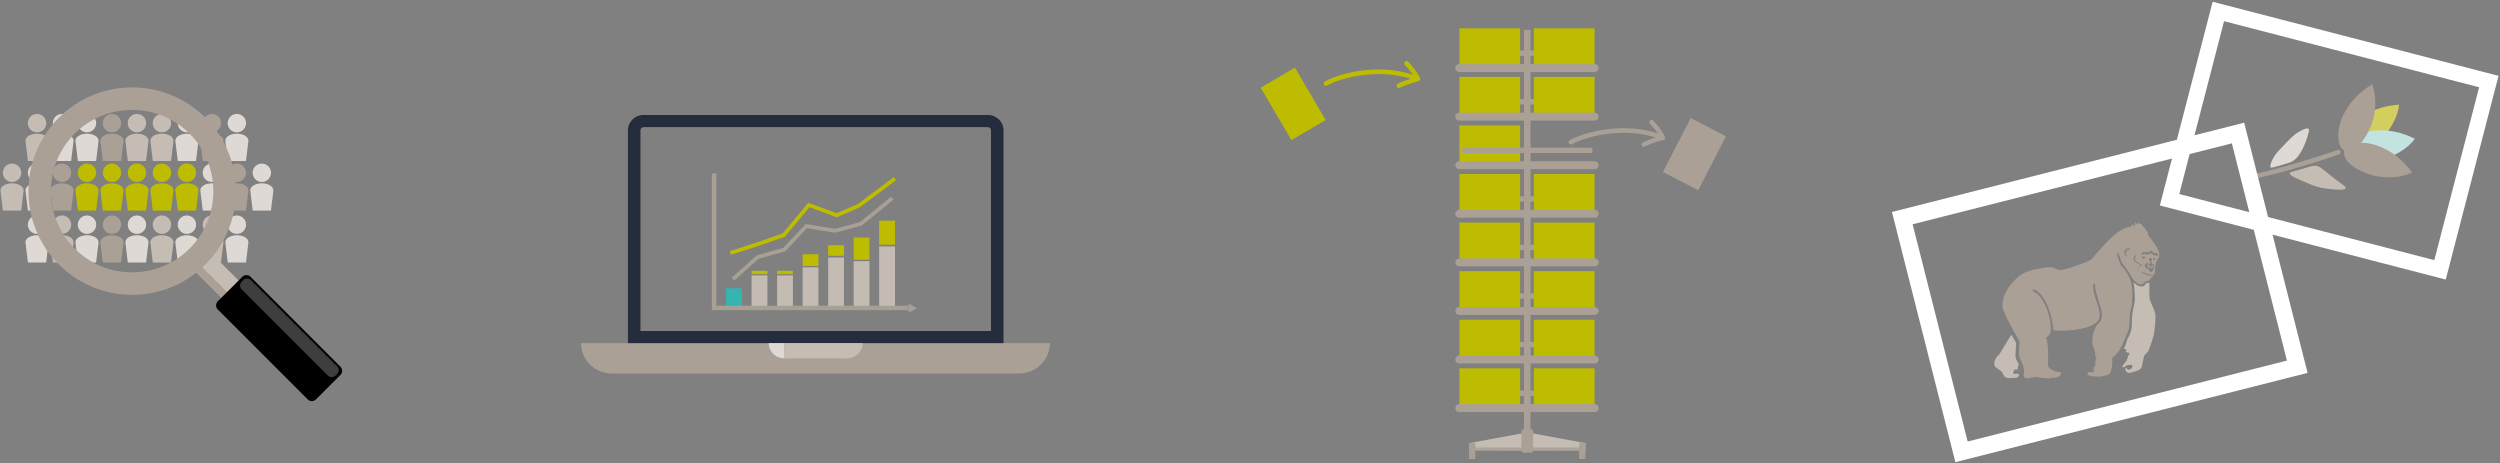 <?xml version="1.0" encoding="UTF-8"?>
<svg xmlns="http://www.w3.org/2000/svg" xmlns:xlink="http://www.w3.org/1999/xlink" width="1090px" height="202px" viewBox="0 0 1090 202" version="1.1">
  <rect x="0" y="0" width="1090" height="202" fill="#808080" stroke="none"/>
  <!-- Generator: Sketch 62 (91390) - https://sketch.com -->
  <title>Group 5</title>
  <desc>Created with Sketch.</desc>
  <defs>
    <polygon id="path-1" points="24.288 0.208 0.288 4.642 0.288 7.798 24.286 7.798"></polygon>
    <polygon id="path-3" points="0.365 0.208 24.365 4.642 24.365 7.798 0.367 7.798"></polygon>
    <polygon id="path-5" points="0.014 0.155 3.828 0.155 3.828 4.437 0.014 4.437"></polygon>
  </defs>
  <g id="Page-1" stroke="none" stroke-width="1" fill="none" fill-rule="evenodd">
    <g id="projekt-detail_goldbek-copy" transform="translate(-168, -3252)">
      <g id="Group-5" transform="translate(168, 3257)">
        <g id="Group-3" transform="translate(548.855, 7)">
          <g id="Vektor" transform="translate(0.598, 0)">
            <polygon id="Rectangle" fill="#AAA096" fill-rule="nonzero" transform="translate(189.329, 55.197) rotate(-152.723) translate(-189.329, -55.197) " points="180.676 41.962 197.982 41.962 197.982 68.431 180.676 68.431"></polygon>
            <polygon id="Rectangle" fill="#BEBC00" fill-rule="nonzero" transform="translate(14.375, 33.296) rotate(149.596) translate(-14.375, -33.296) " points="5.721 20.061 23.028 20.061 23.028 46.53 5.721 46.53"></polygon>
            <rect id="Rectangle" fill="#BEBC00" fill-rule="nonzero" x="86.856" y="42.7" width="26.468" height="17.306"></rect>
            <g id="Group" transform="translate(90.778, 174.893)">
              <g transform="translate(0, 1.666)">
                <g>
                  <g id="SVGID_1_-link" fill="#C5BDB4" fill-rule="nonzero">
                    <polygon id="SVGID_1_" points="24.288 0.208 0.288 4.642 0.288 7.798 24.286 7.798"></polygon>
                  </g>
                  <g id="Clipped">
                    <mask id="mask-2" fill="white">
                      <use xlink:href="#path-1"></use>
                    </mask>
                    <g id="SVGID_1_"></g>
                    <polygon id="Path" fill="#AAA096" fill-rule="nonzero" mask="url(#mask-2)" points="24.585 6.58 0.399 6.58 0.399 8.003 24.525 8.062"></polygon>
                  </g>
                </g>
                <polygon id="Path" fill="#AAA096" fill-rule="nonzero" points="3.007 11.538 0.28 11.538 0.28 4.602 3.007 4.366"></polygon>
              </g>
              <g transform="translate(26.65, 1.666)">
                <g>
                  <g id="SVGID_3_-link" fill="#C5BDB4" fill-rule="nonzero">
                    <polygon id="SVGID_3_" points="0.365 0.208 24.365 4.642 24.365 7.798 0.367 7.798"></polygon>
                  </g>
                  <g id="Clipped">
                    <mask id="mask-4" fill="white">
                      <use xlink:href="#path-3"></use>
                    </mask>
                    <g id="SVGID_3_"></g>
                    <polygon id="Path" fill="#AAA096" fill-rule="nonzero" mask="url(#mask-4)" points="0.069 6.58 24.254 6.58 24.254 8.003 0.128 8.062"></polygon>
                  </g>
                </g>
                <polygon id="Path" fill="#AAA096" fill-rule="nonzero" points="21.646 11.538 24.373 11.538 24.373 4.602 21.646 4.366"></polygon>
              </g>
              <path d="M28.201,9.499 C28.201,10.039 27.763,10.478 27.223,10.478 L24.08,10.478 C23.54,10.478 23.102,10.039 23.102,9.499 L23.102,1.207 C23.102,0.667 23.54,0.229 24.08,0.229 L27.223,0.229 C27.763,0.229 28.201,0.667 28.201,1.207 L28.201,9.499 Z" id="Path" fill="#AAA096" fill-rule="nonzero"></path>
            </g>
            <rect id="Rectangle" fill="#AAA096" fill-rule="nonzero" x="115.013" y="1.037" width="2.845" height="183.03"></rect>
            <g id="Group" transform="translate(86.614, 148.243)">
              <line x1="2.196" y1="11.191" x2="57.198" y2="11.191" id="Path" stroke="#AAA096" stroke-width="2.328" stroke-linecap="round" stroke-linejoin="round"></line>
              <rect id="Rectangle" fill="#BEBC00" fill-rule="nonzero" x="32.696" y="0.344" width="26.468" height="17.307"></rect>
              <rect id="Rectangle" fill="#BEBC00" fill-rule="nonzero" x="0.242" y="0.344" width="26.468" height="17.307"></rect>
              <line x1="0.188" y1="17.681" x2="59.205" y2="17.681" id="Path" stroke="#AAA096" stroke-width="3.454" stroke-linecap="round" stroke-linejoin="round"></line>
            </g>
            <g id="Group" transform="translate(86.614, 127.006)">
              <line x1="2.196" y1="11.251" x2="57.198" y2="11.251" id="Path" stroke="#AAA096" stroke-width="2.328" stroke-linecap="round" stroke-linejoin="round"></line>
              <rect id="Rectangle" fill="#BEBC00" fill-rule="nonzero" x="32.696" y="0.404" width="26.468" height="17.307"></rect>
              <rect id="Rectangle" fill="#BEBC00" fill-rule="nonzero" x="0.242" y="0.404" width="26.468" height="17.307"></rect>
              <line x1="0.188" y1="17.742" x2="59.205" y2="17.742" id="Path" stroke="#AAA096" stroke-width="3.454" stroke-linecap="round" stroke-linejoin="round"></line>
            </g>
            <g id="Group" transform="translate(86.614, 106.185)">
              <line x1="2.196" y1="10.894" x2="57.198" y2="10.894" id="Path" stroke="#AAA096" stroke-width="2.328" stroke-linecap="round" stroke-linejoin="round"></line>
              <rect id="Rectangle" fill="#BEBC00" fill-rule="nonzero" x="32.696" y="0.047" width="26.468" height="17.306"></rect>
              <rect id="Rectangle" fill="#BEBC00" fill-rule="nonzero" x="0.242" y="0.047" width="26.468" height="17.306"></rect>
              <line x1="0.188" y1="17.385" x2="59.205" y2="17.385" id="Path" stroke="#AAA096" stroke-width="3.454" stroke-linecap="round" stroke-linejoin="round"></line>
            </g>
            <g id="Group" transform="translate(86.614, 84.948)">
              <line x1="2.196" y1="10.954" x2="57.198" y2="10.954" id="Path" stroke="#AAA096" stroke-width="2.328" stroke-linecap="round" stroke-linejoin="round"></line>
              <rect id="Rectangle" fill="#BEBC00" fill-rule="nonzero" x="32.696" y="0.107" width="26.468" height="17.306"></rect>
              <rect id="Rectangle" fill="#BEBC00" fill-rule="nonzero" x="0.242" y="0.107" width="26.468" height="17.306"></rect>
              <line x1="0.188" y1="17.445" x2="59.205" y2="17.445" id="Path" stroke="#AAA096" stroke-width="3.454" stroke-linecap="round" stroke-linejoin="round"></line>
            </g>
            <g id="Group" transform="translate(86.614, 63.711)">
              <line x1="2.196" y1="11.014" x2="57.198" y2="11.014" id="Path" stroke="#AAA096" stroke-width="2.328" stroke-linecap="round" stroke-linejoin="round"></line>
              <rect id="Rectangle" fill="#BEBC00" fill-rule="nonzero" x="32.696" y="0.167" width="26.468" height="17.307"></rect>
              <rect id="Rectangle" fill="#BEBC00" fill-rule="nonzero" x="0.242" y="0.167" width="26.468" height="17.307"></rect>
              <line x1="0.188" y1="17.504" x2="59.205" y2="17.504" id="Path" stroke="#AAA096" stroke-width="3.454" stroke-linecap="round" stroke-linejoin="round"></line>
            </g>
            <line x1="88.81" y1="53.548" x2="143.812" y2="53.548" id="Path" stroke="#AAA096" stroke-width="2.328" stroke-linecap="round" stroke-linejoin="round"></line>
            <line x1="86.802" y1="60.038" x2="145.819" y2="60.038" id="Path" stroke="#AAA096" stroke-width="3.454" stroke-linecap="round" stroke-linejoin="round"></line>
            <g id="Group" transform="translate(86.614, 21.237)">
              <line x1="2.196" y1="11.133" x2="57.198" y2="11.133" id="Path" stroke="#AAA096" stroke-width="2.328" stroke-linecap="round" stroke-linejoin="round"></line>
              <rect id="Rectangle" fill="#BEBC00" fill-rule="nonzero" x="32.696" y="0.286" width="26.468" height="17.306"></rect>
              <rect id="Rectangle" fill="#BEBC00" fill-rule="nonzero" x="0.242" y="0.286" width="26.468" height="17.306"></rect>
              <line x1="0.188" y1="17.624" x2="59.205" y2="17.624" id="Path" stroke="#AAA096" stroke-width="3.454" stroke-linecap="round" stroke-linejoin="round"></line>
            </g>
            <line x1="88.81" y1="11.193" x2="143.812" y2="11.193" id="Path" stroke="#AAA096" stroke-width="2.328" stroke-linecap="round" stroke-linejoin="round"></line>
            <rect id="Rectangle" fill="#BEBC00" fill-rule="nonzero" x="119.309" y="0.346" width="26.468" height="17.306"></rect>
            <rect id="Rectangle" fill="#BEBC00" fill-rule="nonzero" x="86.856" y="0.346" width="26.468" height="17.306"></rect>
            <line x1="86.802" y1="17.683" x2="145.819" y2="17.683" id="Path" stroke="#AAA096" stroke-width="3.454" stroke-linecap="round" stroke-linejoin="round"></line>
            <g id="Group" transform="translate(135.334, 41.225)" stroke="#AAA096" stroke-linecap="round" stroke-linejoin="round" stroke-width="2">
              <path d="M0.115,8.795 C7.039,4.91 24.275,0.884 38.84,6.287" id="Path"></path>
              <path d="M35.295,0.036 C38.84,3.71 40.24,6.817 40.24,6.817 C40.24,6.817 35.295,8.016 31.905,9.784" id="Path"></path>
            </g>
            <path d="M28.655,24.411 C35.578,20.526 52.815,16.5 67.38,21.903" id="Path" stroke="#BEBC00" stroke-width="2" stroke-linecap="round" stroke-linejoin="round"></path>
            <path d="M63.836,15.651 C67.38,19.326 68.781,22.434 68.781,22.434 C68.781,22.434 63.836,23.633 60.445,25.401" id="Path" stroke="#BEBC00" stroke-width="2" stroke-linecap="round" stroke-linejoin="round"></path>
          </g>
        </g>
        <g id="Group-4" transform="translate(828.493, 0)">
          <g id="Group" transform="translate(194.007, 64.553) rotate(41) translate(-194.007, -64.553) translate(168.007, 31.053)">
            <path d="M28.022,0.016 C30.82,3.694 33.048,11.419 31.62,18.841 C29.687,28.892 25.588,30.883 22.905,30.721 C20.221,30.559 16.948,23.607 19.197,15.072 C21.208,7.44 25.061,3.102 28.022,0.016 Z" id="Path" fill="#D2CF5F" fill-rule="nonzero"></path>
            <path d="M42.985,6.72 C43.535,11.309 41.543,19.098 36.553,24.775 C29.796,32.463 25.253,32.103 23.021,30.605 C20.789,29.105 21.488,21.453 27.75,15.232 C33.35,9.67 38.869,7.882 42.985,6.72 Z" id="Path" fill="#C3E3E1" fill-rule="nonzero"></path>
            <path d="M51.694,18.612 C50.066,22.936 44.708,28.93 37.663,31.667 C28.122,35.374 24.257,32.961 22.967,30.602 C21.677,28.243 25.825,21.775 34.25,19.142 C41.783,16.787 47.506,17.744 51.694,18.612 Z" id="Path" fill="#AAA096" fill-rule="nonzero"></path>
            <path d="M13.321,1.069 C17.5,3.043 23.037,8.871 25.192,16.116 C28.112,25.926 25.392,29.583 22.936,30.676 C20.48,31.77 14.37,27.11 12.431,18.499 C10.697,10.799 12.116,5.173 13.321,1.069 Z" id="Path" fill="#AAA096" fill-rule="nonzero"></path>
            <path d="M21.62,33.027 C17.461,40.736 4.433,61.131 0.031,66.005" id="Path" stroke="#AAA096" stroke-width="2.03" stroke-linecap="round" stroke-linejoin="round"></path>
            <path d="M8.572,50.414 C11.414,45.794 7.237,37.03 6.129,34.868 C5.02,32.706 3.974,34.379 2.841,37.609 C1.708,40.838 1.857,45.642 1.588,49.384 C1.289,53.535 3.193,58.448 4.107,57.263 C5.273,55.751 7.446,52.246 8.572,50.414 Z" id="Path" fill="#DED9D4" fill-rule="nonzero"></path>
            <path d="M32.568,42.474 C25.572,43.094 22.091,42.961 20.44,43.16 C18.79,43.358 17.573,43.93 16.095,46.439 C14.64,48.906 12.896,51.331 11.858,52.976 C11.153,54.092 11.972,54.652 15.236,53.651 C18.416,52.677 23.99,51.26 27.754,48.72 C31.519,46.181 37.436,42.043 32.568,42.474 Z" id="Path" fill="#C5BDB4" fill-rule="nonzero"></path>
          </g>
          <g id="Group" transform="translate(41.007, 91.5)" fill-rule="nonzero">
            <g transform="translate(3.242, 0)" fill="#AAA096">
              <path d="M65.872,19.132 C65.471,19.064 65.324,19.746 65.063,19.715 C64.71,19.675 63.926,18.638 63.382,18.782 C62.89,18.911 64.285,20.593 64.442,20.588 C64.679,20.583 64.155,19.956 64.805,19.968 C65.455,19.978 64.957,20.588 65.177,20.588 C65.733,20.588 66.506,19.239 65.872,19.132 Z" id="Path"></path>
              <path d="M63.76,5.62 C63.939,4.219 61.135,1.764 61.085,1.636 C61.037,1.508 61.077,1.079 60.987,1.034 C60.897,0.988 60.226,1.244 60.104,1.192 C59.982,1.139 59.85,0.408 59.756,0.391 C59.663,0.374 59.139,1.297 58.999,1.297 C58.86,1.297 58.313,0.371 58.199,0.386 C58.084,0.401 58.165,1.96 58.018,2.005 C57.871,2.05 56.8,1.214 56.685,1.304 C56.57,1.395 56.717,2.321 56.596,2.321 C55.099,2.321 53.3,3.112 52.179,3.722 C47.586,6.222 40.795,14.747 39.355,16.314 C37.916,17.88 27.789,20.956 26.336,21.193 C24.308,21.525 22.738,20.14 21.821,19.989 C20.905,19.838 11.942,20.741 8.409,23.329 C0.642,29.017 -0.195,35.984 0.558,38.244 C2.024,42.647 7.886,52.342 7.821,52.794 C7.651,53.969 7.253,58.546 7.821,59.572 C10.716,64.813 9.368,66.675 9.636,67.388 C10.515,69.727 13.217,67.569 15.132,67.886 C22.482,69.101 21.505,67.998 22.002,68.112 C25.063,68.814 27.204,65.77 24.945,65.694 C23.596,65.649 20.112,64.519 20.186,62.463 C20.624,50.219 18.823,51.107 19.532,50.654 C22.49,48.77 21.489,43.903 20.121,39.424 C18.738,34.9 16.024,31.807 15.295,31.435 C15.064,31.318 13.152,30.285 13.512,29.869 C14.027,29.274 20.572,31.53 22.601,47.315 C22.692,48.025 37.887,48.105 41.788,43.639 C43.657,41.499 42.159,37.224 41.28,34.693 C38.655,27.128 40.509,26.617 40.598,27.398 C41.206,32.692 41.801,32.594 43.281,38.183 C44.756,43.75 41.776,44.388 40.926,46.135 C40.075,47.882 39.347,50.962 39.551,52.944 C39.757,54.945 40.837,56.838 40.819,57.887 C40.808,58.506 40.612,58.872 40.663,58.908 C40.803,59.002 41.483,58.443 41.383,58.727 C40.561,61.085 40.926,63.065 40.729,63.125 C40.532,63.185 39.91,63.873 39.944,64.029 C40.245,65.446 40.843,65.851 37.982,65.776 C37.109,65.753 37.367,67.036 37.715,67.127 C42.948,68.491 44.774,67.14 45.304,67.136 C49.158,67.112 47.9,59.6 48.319,59.33 C52.256,56.788 53.75,50.473 54.927,48.365 C56.105,46.256 55.51,41.744 55.974,39.99 C56.988,36.165 57.138,34.242 56.825,29.085 C56.466,23.151 51.786,19.144 51.786,18.843 C51.786,18.543 49.432,12.879 50.544,13.843 C51.656,14.807 51.375,16.321 52.67,18.396 C53.923,20.403 55.412,21.89 56.557,24.09 C58.629,28.069 61.306,27.579 61.503,27.354 C61.699,27.128 62.334,26.294 62.582,26.269 C65.099,26.009 64.954,24.356 65.789,24.085 C66.491,23.856 65.894,23.51 65.894,23.435 C65.894,23.446 65.89,24.233 62.929,23.224 C60.631,22.441 61.203,21.89 61.203,21.89 C61.203,21.89 62.193,22.509 63.297,22.862 C64.541,23.261 65.892,23.434 65.893,23.434 C65.894,23.421 65.914,23.415 65.968,23.422 C66.311,23.468 66.506,23.087 66.679,22.85 C66.884,22.572 66.704,17.76 68.078,16.283 C70.892,13.26 63.637,6.567 63.76,5.62 Z M54.169,13.607 C54.102,13.741 53.897,13.111 54.304,12.749 C54.66,12.433 54.869,12.614 54.979,12.806 C55.089,12.997 54.697,12.557 54.169,13.607 Z M55.838,12.58 C55.445,12.701 55.605,12.116 55.101,12.116 C54.386,12.116 53.752,13.043 53.752,13.33 C53.752,13.618 54.021,14.421 54.391,14.421 C54.758,14.421 54.709,15.053 54.366,15.008 C54.021,14.963 53.311,14.217 53.286,13.449 C53.261,12.681 54.218,11.935 54.905,11.687 C55.592,11.438 56.149,12.483 55.838,12.58 Z M59.026,21.831 C59.37,19.768 60.712,19.064 60.712,19.064 C58.226,18.074 57.473,16.996 57.473,16.44 C57.473,15.896 57.997,14.873 58.454,14.662 L59.011,14.662 C59.011,14.662 58.062,15.289 58.062,16.38 C58.062,17.871 61.499,19.064 61.499,19.064 C59.931,19.188 59.026,21.831 59.026,21.831 Z M61.072,15.752 C61.072,15.505 61.412,15.305 61.832,15.305 C62.252,15.305 62.593,15.505 62.593,15.752 C62.593,15.998 62.252,16.199 61.832,16.199 C61.412,16.199 61.072,15.998 61.072,15.752 Z M65.618,22.042 C65.584,22.114 64.442,22.253 63.853,20.596 C63.812,20.48 63.428,20.717 63.428,20.717 C63.428,20.717 62.373,19.767 62.373,19.286 C62.373,18.887 63.068,18.118 63.424,18.138 C63.958,18.168 64.17,18.761 64.548,18.761 C64.925,18.761 64.869,18.43 64.859,18.306 C64.834,18.012 64.188,16.805 64.156,16.491 C64.114,16.092 64.213,16.048 64.67,16.048 C65.128,16.048 65.619,16.294 65.521,16.637 C65.423,16.981 64.907,17.418 65.783,18.818 C65.887,18.985 66.265,18.601 66.437,18.638 C66.537,18.66 66.715,19.82 65.618,22.042 Z M66.477,16.845 C66.219,16.845 66.011,16.633 66.011,16.372 C66.011,16.109 66.219,15.897 66.477,15.897 C66.735,15.897 66.943,16.109 66.943,16.372 C66.943,16.633 66.735,16.845 66.477,16.845 Z M67.847,15.246 C67.847,14.657 66.412,14.793 66.006,14.662 C65.602,14.53 66.289,14.116 65.037,13.992 C63.787,13.867 64.179,14.556 63.971,14.556 C63.762,14.556 63.044,14.218 62.511,14.218 C62.032,14.218 60.953,14.662 60.953,14.556 C60.954,13.664 61.526,13.537 61.75,13.514 C62.076,13.481 61.811,13.495 63.566,13.495 C64.743,13.495 65.416,12.333 65.565,12.772 C65.848,13.602 66.025,13.834 67.136,13.834 C68.068,13.834 68.154,14.682 68.154,14.806 C68.154,15.359 67.847,15.358 67.847,15.246 Z" id="Shape"></path>
              <polygon id="Path" points="65.893 23.435 65.893 23.435 65.893 23.435"></polygon>
            </g>
            <path d="M60.715,26.561 C60.715,26.561 62.305,28.429 64.381,28.429 C65.804,28.429 65.892,26.87 66.464,26.87 C67.643,26.87 67.651,26.711 67.651,26.711 C67.651,26.711 67.495,33.105 67.839,34.257 C68.182,35.409 70.317,39.182 70.317,41.622 C70.317,44.062 69.671,49.042 69.482,49.785 C69.172,51.013 67.912,54.861 67.144,56.54 C66.977,56.907 65.926,57.848 65.458,58.431 C65.18,58.777 64.585,62.487 64.428,62.95 C64.183,63.673 64.133,64.644 61.999,65.254 C59.203,66.053 58.269,66.659 57.378,65.179 C56.993,64.539 57.149,63.797 57.378,63.762 C57.607,63.728 57.975,64.84 58.654,64.697 C59.249,64.571 60.628,64.097 60.094,62.799 C59.914,62.362 58.114,62.542 57.313,63.07 C57.162,63.169 56.387,63.982 56.004,63.582 C55.513,63.07 57.118,61.474 57.41,61.172 C57.975,60.588 58.086,59.086 58.49,58.52 C58.823,58.057 59.545,57.593 58.294,57.256 C57.551,57.055 57.383,57.105 57.345,56.744 C57.321,56.51 57.672,56.481 57.672,56.201 C57.672,55.855 57.141,55.606 56.311,55.464 C56.311,55.464 57.018,55.267 57.967,51.532 C58.079,51.088 59.667,48.942 59.897,46.23 C60.039,44.543 59.777,41.058 61.107,35.778 C61.631,33.7 60.997,28.32 60.715,26.561 Z" id="Path" fill="#C5BDB4"></path>
            <path d="M7.507,49.446 C7.507,49.446 9.151,52.492 9.504,52.965 C9.624,53.128 9.414,54.401 9.339,56.434 C9.243,59.023 8.881,59.325 10.689,62.354 C10.689,62.354 10.247,63.077 10.075,64.793 C10.075,64.793 8.721,63.861 8.309,65.787 C8.097,66.782 8.849,66.513 10.011,66.405 C11.035,66.311 11.253,68.137 9.193,68.228 C7.132,68.318 4.814,68.908 3.991,66.872 C3.475,65.598 2.617,64.929 1.832,64.478 C1.047,64.026 0.003,63.438 0.003,61.947 C0.003,60.456 1.244,58.694 1.783,58.468 C2.322,58.242 6.816,50.042 7.507,49.446 Z" id="Path" fill="#C5BDB4"></path>
          </g>
          <polygon id="Path" stroke="#FFFFFF" stroke-width="7.414" points="0.905 90.105 0.905 90.105 26.733 192 173.109 154.895 147.28 53"></polygon>
          <polygon id="Path" stroke="#FFFFFF" stroke-width="6.946" points="138.71 0 138.71 0 117.433 82.092 235.362 112.655 256.637 30.563"></polygon>
        </g>
        <g id="Vektor-Smart-Objekt8" transform="translate(74.789, 101.5) scale(1, -1) translate(-74.789, -101.5) translate(-0, 33.024)" fill-rule="nonzero">
          <g id="Neues_Symbol_15" transform="translate(-0, 60.432)">
            <g id="Group" transform="translate(0, 22.484)" fill="#C5BDB4">
              <path d="M5.255,12.718 C7.472,12.718 9.27,14.517 9.27,16.734 C9.27,18.952 7.472,20.749 5.255,20.749 C3.038,20.749 1.241,18.952 1.241,16.734 C1.241,14.517 3.038,12.718 5.255,12.718 Z" id="Path"></path>
              <path d="M10.285,8.99 C10.289,9.037 10.29,9.085 10.29,9.132 C10.29,10.79 8.036,12.134 5.255,12.134 C2.475,12.134 0.221,10.79 0.221,9.132 C0.221,9.085 0.223,9.037 0.227,8.99 C0.223,8.975 0.22,8.96 0.22,8.943 L1.257,0.422 C1.257,0.317 1.342,0.232 1.447,0.232 L9.064,0.232 C9.169,0.232 9.254,0.317 9.254,0.422 L10.291,8.943 C10.291,8.96 10.289,8.975 10.285,8.99 Z" id="Path"></path>
            </g>
            <g id="Group" transform="translate(10.992, 22.484)" fill="#DED9D4">
              <path d="M5.153,12.718 C7.37,12.718 9.169,14.517 9.169,16.734 C9.169,18.952 7.37,20.749 5.153,20.749 C2.936,20.749 1.139,18.952 1.139,16.734 C1.139,14.517 2.936,12.718 5.153,12.718 Z" id="Path"></path>
              <path d="M10.183,8.99 C10.187,9.037 10.188,9.085 10.188,9.132 C10.188,10.79 7.934,12.134 5.154,12.134 C2.373,12.134 0.119,10.79 0.119,9.132 C0.119,9.085 0.121,9.037 0.125,8.99 C0.121,8.975 0.118,8.96 0.118,8.943 L1.156,0.422 C1.156,0.317 1.24,0.232 1.345,0.232 L8.962,0.232 C9.067,0.232 9.152,0.317 9.152,0.422 L10.189,8.943 C10.189,8.96 10.186,8.975 10.183,8.99 Z" id="Path"></path>
            </g>
            <g id="Group" transform="translate(21.984, 22.484)" fill="#AAA096">
              <path d="M5.051,12.718 C7.268,12.718 9.067,14.517 9.067,16.734 C9.067,18.952 7.268,20.749 5.051,20.749 C2.834,20.749 1.037,18.952 1.037,16.734 C1.037,14.517 2.834,12.718 5.051,12.718 Z" id="Path"></path>
              <path d="M10.081,8.99 C10.085,9.037 10.087,9.085 10.087,9.132 C10.087,10.79 7.833,12.134 5.052,12.134 C2.271,12.134 0.017,10.79 0.017,9.132 C0.017,9.085 0.019,9.037 0.023,8.99 C0.019,8.975 0.016,8.96 0.016,8.943 L1.054,0.422 C1.054,0.317 1.139,0.232 1.243,0.232 L8.861,0.232 C8.965,0.232 9.05,0.317 9.05,0.422 L10.087,8.943 C10.087,8.96 10.085,8.975 10.081,8.99 Z" id="Path"></path>
            </g>
            <g id="Group" transform="translate(32.726, 22.484)" fill="#BEBC00">
              <path d="M5.199,12.718 C7.416,12.718 9.215,14.517 9.215,16.734 C9.215,18.952 7.416,20.749 5.199,20.749 C2.983,20.749 1.185,18.952 1.185,16.734 C1.185,14.517 2.982,12.718 5.199,12.718 Z" id="Path"></path>
              <path d="M10.229,8.99 C10.233,9.037 10.235,9.085 10.235,9.132 C10.235,10.79 7.98,12.134 5.2,12.134 C2.419,12.134 0.165,10.79 0.165,9.132 C0.165,9.085 0.167,9.037 0.171,8.99 C0.167,8.975 0.164,8.96 0.164,8.943 L1.202,0.422 C1.202,0.317 1.287,0.232 1.391,0.232 L9.008,0.232 C9.113,0.232 9.198,0.317 9.198,0.422 L10.235,8.943 C10.236,8.96 10.233,8.975 10.229,8.99 Z" id="Path"></path>
            </g>
            <g id="Group" transform="translate(43.718, 22.484)" fill="#BEBC00">
              <path d="M5.097,12.718 C7.314,12.718 9.113,14.517 9.113,16.734 C9.113,18.952 7.314,20.749 5.097,20.749 C2.881,20.749 1.083,18.952 1.083,16.734 C1.083,14.517 2.881,12.718 5.097,12.718 Z" id="Path"></path>
              <path d="M10.127,8.99 C10.131,9.037 10.133,9.085 10.133,9.132 C10.133,10.79 7.879,12.134 5.098,12.134 C2.318,12.134 0.063,10.79 0.063,9.132 C0.063,9.085 0.065,9.037 0.069,8.99 C0.065,8.975 0.062,8.96 0.062,8.943 L1.1,0.422 C1.1,0.318 1.185,0.233 1.29,0.233 L8.907,0.233 C9.011,0.233 9.096,0.318 9.096,0.422 L10.134,8.943 C10.134,8.96 10.131,8.975 10.127,8.99 Z" id="Path"></path>
            </g>
            <g id="Group" transform="translate(54.461, 22.484)" fill="#BEBC00">
              <path d="M5.245,12.718 C7.462,12.718 9.261,14.517 9.261,16.734 C9.261,18.952 7.462,20.749 5.245,20.749 C3.029,20.749 1.231,18.952 1.231,16.734 C1.231,14.517 3.029,12.718 5.245,12.718 Z" id="Path"></path>
              <path d="M10.275,8.99 C10.279,9.037 10.281,9.085 10.281,9.132 C10.281,10.79 8.027,12.134 5.246,12.134 C2.465,12.134 0.211,10.79 0.211,9.132 C0.211,9.085 0.213,9.037 0.217,8.99 C0.213,8.975 0.211,8.96 0.211,8.943 L1.248,0.422 C1.248,0.317 1.333,0.232 1.437,0.232 L9.055,0.232 C9.159,0.232 9.244,0.317 9.244,0.422 L10.282,8.943 C10.282,8.96 10.279,8.975 10.275,8.99 Z" id="Path"></path>
            </g>
            <g id="Group" transform="translate(65.453, 22.484)" fill="#BEBC00">
              <path d="M5.144,12.718 C7.361,12.718 9.159,14.517 9.159,16.734 C9.159,18.952 7.361,20.749 5.144,20.749 C2.927,20.749 1.13,18.952 1.13,16.734 C1.129,14.517 2.927,12.718 5.144,12.718 Z" id="Path"></path>
              <path d="M10.173,8.99 C10.177,9.037 10.179,9.085 10.179,9.132 C10.179,10.79 7.925,12.134 5.144,12.134 C2.364,12.134 0.11,10.79 0.11,9.132 C0.11,9.085 0.112,9.037 0.115,8.99 C0.111,8.975 0.109,8.96 0.109,8.943 L1.146,0.422 C1.146,0.317 1.231,0.232 1.336,0.232 L8.953,0.232 C9.057,0.232 9.142,0.317 9.142,0.422 L10.18,8.943 C10.18,8.96 10.177,8.975 10.173,8.99 Z" id="Path"></path>
            </g>
            <g id="Group" transform="translate(76.445, 22.484)" fill="#BEBC00">
              <path d="M5.042,12.718 C7.259,12.718 9.057,14.517 9.057,16.734 C9.057,18.952 7.259,20.749 5.042,20.749 C2.825,20.749 1.028,18.952 1.028,16.734 C1.028,14.517 2.825,12.718 5.042,12.718 Z" id="Path"></path>
              <path d="M10.071,8.99 C10.075,9.037 10.077,9.085 10.077,9.132 C10.077,10.79 7.823,12.134 5.042,12.134 C2.262,12.134 0.007,10.79 0.007,9.132 C0.007,9.085 0.01,9.037 0.013,8.99 C0.009,8.975 0.007,8.96 0.007,8.943 L1.044,0.422 C1.044,0.317 1.129,0.232 1.234,0.232 L8.851,0.232 C8.956,0.232 9.04,0.317 9.04,0.422 L10.078,8.943 C10.078,8.96 10.075,8.975 10.071,8.99 Z" id="Path"></path>
            </g>
            <g id="Group" transform="translate(87.187, 22.484)" fill="#DED9D4">
              <path d="M5.189,12.718 C7.407,12.718 9.205,14.517 9.205,16.734 C9.205,18.952 7.407,20.749 5.189,20.749 C2.973,20.749 1.175,18.952 1.175,16.734 C1.175,14.517 2.973,12.718 5.189,12.718 Z" id="Path"></path>
              <path d="M10.219,8.99 C10.223,9.037 10.225,9.085 10.225,9.132 C10.225,10.79 7.971,12.134 5.19,12.134 C2.41,12.134 0.156,10.79 0.156,9.132 C0.156,9.085 0.158,9.037 0.161,8.99 C0.157,8.975 0.155,8.96 0.155,8.943 L1.192,0.422 C1.192,0.317 1.277,0.232 1.382,0.232 L8.999,0.232 C9.104,0.232 9.188,0.317 9.188,0.422 L10.226,8.943 C10.226,8.96 10.223,8.975 10.219,8.99 Z" id="Path"></path>
            </g>
            <g id="Group" transform="translate(98.179, 22.484)" fill="#AAA096">
              <path d="M5.088,12.718 C7.305,12.718 9.103,14.517 9.103,16.734 C9.103,18.952 7.305,20.749 5.088,20.749 C2.871,20.749 1.074,18.952 1.074,16.734 C1.074,14.517 2.871,12.718 5.088,12.718 Z" id="Path"></path>
              <path d="M10.118,8.99 C10.121,9.037 10.123,9.085 10.123,9.132 C10.123,10.79 7.869,12.134 5.089,12.134 C2.308,12.134 0.054,10.79 0.054,9.132 C0.054,9.085 0.056,9.037 0.059,8.99 C0.055,8.975 0.053,8.96 0.053,8.943 L1.09,0.422 C1.09,0.317 1.175,0.232 1.28,0.232 L8.897,0.232 C9.002,0.232 9.087,0.317 9.087,0.422 L10.124,8.943 C10.124,8.96 10.122,8.975 10.118,8.99 Z" id="Path"></path>
            </g>
            <g id="Group" transform="translate(108.921, 22.484)" fill="#DED9D4">
              <path d="M5.236,12.718 C7.453,12.718 9.251,14.517 9.251,16.734 C9.251,18.952 7.453,20.749 5.236,20.749 C3.019,20.749 1.222,18.952 1.222,16.734 C1.222,14.517 3.019,12.718 5.236,12.718 Z" id="Path"></path>
              <path d="M10.266,8.99 C10.27,9.037 10.271,9.085 10.271,9.132 C10.271,10.79 8.017,12.134 5.236,12.134 C2.456,12.134 0.202,10.79 0.202,9.132 C0.202,9.085 0.204,9.037 0.208,8.99 C0.204,8.975 0.201,8.96 0.201,8.943 L1.238,0.422 C1.238,0.317 1.323,0.232 1.428,0.232 L9.045,0.232 C9.15,0.232 9.235,0.317 9.235,0.422 L10.272,8.943 C10.272,8.96 10.269,8.975 10.266,8.99 Z" id="Path"></path>
            </g>
            <g id="Group" transform="translate(10.992, 44.218)" fill="#C5BDB4">
              <path d="M5.153,12.62 C7.37,12.62 9.169,14.419 9.169,16.636 C9.169,18.853 7.37,20.651 5.153,20.651 C2.936,20.651 1.139,18.853 1.139,16.636 C1.139,14.419 2.936,12.62 5.153,12.62 Z" id="Path"></path>
              <path d="M10.183,8.892 C10.187,8.939 10.188,8.986 10.188,9.034 C10.188,10.692 7.934,12.036 5.154,12.036 C2.373,12.036 0.119,10.692 0.119,9.034 C0.119,8.986 0.121,8.939 0.125,8.891 C0.121,8.876 0.118,8.861 0.118,8.844 L1.156,0.323 C1.156,0.219 1.24,0.134 1.345,0.134 L8.962,0.134 C9.067,0.134 9.152,0.219 9.152,0.323 L10.189,8.844 C10.189,8.861 10.186,8.876 10.183,8.892 Z" id="Path"></path>
            </g>
            <g id="Group" transform="translate(21.984, 44.218)" fill="#DED9D4">
              <path d="M5.051,12.62 C7.268,12.62 9.067,14.419 9.067,16.636 C9.067,18.853 7.268,20.651 5.051,20.651 C2.834,20.651 1.037,18.853 1.037,16.636 C1.037,14.419 2.834,12.62 5.051,12.62 Z" id="Path"></path>
              <path d="M10.081,8.892 C10.085,8.939 10.087,8.986 10.087,9.034 C10.087,10.692 7.833,12.036 5.052,12.036 C2.271,12.036 0.017,10.692 0.017,9.034 C0.017,8.986 0.019,8.939 0.023,8.891 C0.019,8.876 0.016,8.861 0.016,8.844 L1.054,0.323 C1.054,0.219 1.139,0.134 1.243,0.134 L8.861,0.134 C8.965,0.134 9.05,0.219 9.05,0.323 L10.087,8.844 C10.087,8.861 10.085,8.876 10.081,8.892 Z" id="Path"></path>
            </g>
            <g id="Group" transform="translate(32.726, 44.218)" fill="#DED9D4">
              <path d="M5.199,12.62 C7.416,12.62 9.215,14.419 9.215,16.636 C9.215,18.853 7.416,20.651 5.199,20.651 C2.983,20.651 1.185,18.853 1.185,16.636 C1.185,14.419 2.982,12.62 5.199,12.62 Z" id="Path"></path>
              <path d="M10.229,8.892 C10.233,8.939 10.235,8.986 10.235,9.034 C10.235,10.692 7.98,12.036 5.2,12.036 C2.419,12.036 0.165,10.692 0.165,9.034 C0.165,8.986 0.167,8.939 0.171,8.891 C0.167,8.876 0.164,8.861 0.164,8.844 L1.202,0.323 C1.202,0.219 1.287,0.134 1.391,0.134 L9.008,0.134 C9.113,0.134 9.198,0.219 9.198,0.323 L10.235,8.844 C10.236,8.861 10.233,8.876 10.229,8.892 Z" id="Path"></path>
            </g>
            <g id="Group" transform="translate(43.718, 44.218)" fill="#AAA096">
              <path d="M5.097,12.62 C7.314,12.62 9.113,14.419 9.113,16.636 C9.113,18.853 7.314,20.651 5.097,20.651 C2.881,20.651 1.083,18.853 1.083,16.636 C1.083,14.419 2.881,12.62 5.097,12.62 Z" id="Path"></path>
              <path d="M10.127,8.892 C10.131,8.939 10.133,8.986 10.133,9.034 C10.133,10.692 7.879,12.036 5.098,12.036 C2.318,12.036 0.063,10.692 0.063,9.034 C0.063,8.986 0.065,8.939 0.069,8.891 C0.065,8.876 0.062,8.861 0.062,8.844 L1.1,0.323 C1.1,0.219 1.185,0.134 1.29,0.134 L8.907,0.134 C9.011,0.134 9.096,0.219 9.096,0.323 L10.134,8.844 C10.134,8.861 10.131,8.876 10.127,8.892 Z" id="Path"></path>
            </g>
            <g id="Group" transform="translate(54.461, 44.218)" fill="#C5BDB4">
              <path d="M5.245,12.62 C7.462,12.62 9.261,14.419 9.261,16.636 C9.261,18.853 7.462,20.651 5.245,20.651 C3.029,20.651 1.231,18.853 1.231,16.636 C1.231,14.419 3.029,12.62 5.245,12.62 Z" id="Path"></path>
              <path d="M10.275,8.892 C10.279,8.939 10.281,8.986 10.281,9.034 C10.281,10.692 8.027,12.036 5.246,12.036 C2.465,12.036 0.211,10.692 0.211,9.034 C0.211,8.986 0.213,8.939 0.217,8.891 C0.213,8.876 0.211,8.861 0.211,8.844 L1.248,0.323 C1.248,0.219 1.333,0.134 1.437,0.134 L9.055,0.134 C9.159,0.134 9.244,0.219 9.244,0.323 L10.282,8.844 C10.282,8.861 10.279,8.876 10.275,8.892 Z" id="Path"></path>
            </g>
            <g id="Group" transform="translate(65.453, 44.218)" fill="#C5BDB4">
              <path d="M5.144,12.62 C7.361,12.62 9.159,14.419 9.159,16.636 C9.159,18.853 7.361,20.651 5.144,20.651 C2.927,20.651 1.13,18.853 1.13,16.636 C1.129,14.419 2.927,12.62 5.144,12.62 Z" id="Path"></path>
              <path d="M10.173,8.892 C10.177,8.939 10.179,8.986 10.179,9.034 C10.179,10.692 7.925,12.036 5.144,12.036 C2.364,12.036 0.11,10.692 0.11,9.034 C0.11,8.986 0.112,8.939 0.115,8.891 C0.111,8.876 0.109,8.861 0.109,8.844 L1.146,0.323 C1.146,0.219 1.231,0.134 1.336,0.134 L8.953,0.134 C9.057,0.134 9.142,0.219 9.142,0.323 L10.18,8.844 C10.18,8.861 10.177,8.876 10.173,8.892 Z" id="Path"></path>
            </g>
            <g id="Group" transform="translate(76.445, 44.218)" fill="#DED9D4">
              <path d="M5.042,12.62 C7.259,12.62 9.057,14.419 9.057,16.636 C9.057,18.853 7.259,20.651 5.042,20.651 C2.825,20.651 1.028,18.853 1.028,16.636 C1.028,14.419 2.825,12.62 5.042,12.62 Z" id="Path"></path>
              <path d="M10.071,8.892 C10.075,8.939 10.077,8.986 10.077,9.034 C10.077,10.692 7.823,12.036 5.042,12.036 C2.262,12.036 0.007,10.692 0.007,9.034 C0.007,8.986 0.01,8.939 0.013,8.891 C0.009,8.876 0.007,8.861 0.007,8.844 L1.044,0.323 C1.044,0.219 1.129,0.134 1.234,0.134 L8.851,0.134 C8.956,0.134 9.04,0.219 9.04,0.323 L10.078,8.844 C10.078,8.861 10.075,8.876 10.071,8.892 Z" id="Path"></path>
            </g>
            <g id="Group" transform="translate(87.187, 44.218)" fill="#AAA096">
              <path d="M5.189,12.62 C7.407,12.62 9.205,14.419 9.205,16.636 C9.205,18.853 7.407,20.651 5.189,20.651 C2.973,20.651 1.175,18.853 1.175,16.636 C1.175,14.419 2.973,12.62 5.189,12.62 Z" id="Path"></path>
              <path d="M10.219,8.892 C10.223,8.939 10.225,8.986 10.225,9.034 C10.225,10.692 7.971,12.036 5.19,12.036 C2.41,12.036 0.156,10.692 0.156,9.034 C0.156,8.986 0.158,8.939 0.161,8.891 C0.157,8.876 0.155,8.861 0.155,8.844 L1.192,0.323 C1.192,0.219 1.277,0.134 1.382,0.134 L8.999,0.134 C9.104,0.134 9.188,0.219 9.188,0.323 L10.226,8.844 C10.226,8.861 10.223,8.876 10.219,8.892 Z" id="Path"></path>
            </g>
            <g id="Group" transform="translate(98.179, 44.218)" fill="#DED9D4">
              <path d="M5.088,12.62 C7.305,12.62 9.103,14.419 9.103,16.636 C9.103,18.853 7.305,20.651 5.088,20.651 C2.871,20.651 1.074,18.853 1.074,16.636 C1.074,14.419 2.871,12.62 5.088,12.62 Z" id="Path"></path>
              <path d="M10.118,8.892 C10.121,8.939 10.123,8.986 10.123,9.034 C10.123,10.692 7.869,12.036 5.089,12.036 C2.308,12.036 0.054,10.692 0.054,9.034 C0.054,8.986 0.056,8.939 0.059,8.891 C0.055,8.876 0.053,8.861 0.053,8.844 L1.09,0.323 C1.09,0.219 1.175,0.134 1.28,0.134 L8.897,0.134 C9.002,0.134 9.087,0.219 9.087,0.323 L10.124,8.844 C10.124,8.861 10.122,8.876 10.118,8.892 Z" id="Path"></path>
            </g>
            <g id="Group" transform="translate(10.992, 0)" fill="#DED9D4">
              <path d="M5.153,12.57 C7.37,12.57 9.169,14.369 9.169,16.586 C9.169,18.803 7.37,20.601 5.153,20.601 C2.936,20.601 1.139,18.803 1.139,16.586 C1.139,14.369 2.936,12.57 5.153,12.57 Z" id="Path"></path>
              <path d="M10.183,8.842 C10.187,8.889 10.188,8.937 10.188,8.984 C10.188,10.642 7.934,11.986 5.154,11.986 C2.373,11.986 0.119,10.642 0.119,8.984 C0.119,8.937 0.121,8.889 0.125,8.842 C0.121,8.827 0.118,8.811 0.118,8.795 L1.156,0.274 C1.156,0.169 1.24,0.084 1.345,0.084 L8.962,0.084 C9.067,0.084 9.152,0.169 9.152,0.274 L10.189,8.795 C10.189,8.811 10.186,8.827 10.183,8.842 Z" id="Path"></path>
            </g>
            <g id="Group" transform="translate(21.984, 0)" fill="#C5BDB4">
              <path d="M5.051,12.57 C7.268,12.57 9.067,14.369 9.067,16.586 C9.067,18.803 7.268,20.601 5.051,20.601 C2.834,20.601 1.037,18.803 1.037,16.586 C1.037,14.369 2.834,12.57 5.051,12.57 Z" id="Path"></path>
              <path d="M10.081,8.842 C10.085,8.889 10.087,8.937 10.087,8.984 C10.087,10.642 7.833,11.986 5.052,11.986 C2.271,11.986 0.017,10.642 0.017,8.984 C0.017,8.937 0.019,8.889 0.023,8.842 C0.019,8.827 0.016,8.811 0.016,8.795 L1.054,0.274 C1.054,0.169 1.139,0.084 1.243,0.084 L8.861,0.084 C8.965,0.084 9.05,0.169 9.05,0.274 L10.087,8.795 C10.087,8.811 10.085,8.827 10.081,8.842 Z" id="Path"></path>
            </g>
            <g id="Group" transform="translate(32.726, 0)" fill="#DED9D4">
              <path d="M5.199,12.57 C7.416,12.57 9.215,14.369 9.215,16.586 C9.215,18.803 7.416,20.601 5.199,20.601 C2.983,20.601 1.185,18.803 1.185,16.586 C1.185,14.369 2.982,12.57 5.199,12.57 Z" id="Path"></path>
              <path d="M10.229,8.842 C10.233,8.889 10.235,8.937 10.235,8.984 C10.235,10.642 7.98,11.986 5.2,11.986 C2.419,11.986 0.165,10.642 0.165,8.984 C0.165,8.937 0.167,8.889 0.171,8.842 C0.167,8.827 0.164,8.811 0.164,8.795 L1.202,0.274 C1.202,0.169 1.287,0.084 1.391,0.084 L9.008,0.084 C9.113,0.084 9.198,0.169 9.198,0.274 L10.235,8.795 C10.236,8.811 10.233,8.827 10.229,8.842 Z" id="Path"></path>
            </g>
            <g id="Group" transform="translate(43.718, 0)" fill="#AAA096">
              <path d="M5.097,12.57 C7.314,12.57 9.113,14.369 9.113,16.586 C9.113,18.803 7.314,20.601 5.097,20.601 C2.881,20.601 1.083,18.803 1.083,16.586 C1.083,14.369 2.881,12.57 5.097,12.57 Z" id="Path"></path>
              <path d="M10.127,8.842 C10.131,8.889 10.133,8.937 10.133,8.984 C10.133,10.642 7.879,11.986 5.098,11.986 C2.318,11.986 0.063,10.642 0.063,8.984 C0.063,8.937 0.065,8.889 0.069,8.842 C0.065,8.827 0.062,8.811 0.062,8.795 L1.1,0.274 C1.1,0.169 1.185,0.084 1.29,0.084 L8.907,0.084 C9.011,0.084 9.096,0.169 9.096,0.274 L10.134,8.795 C10.134,8.811 10.131,8.827 10.127,8.842 Z" id="Path"></path>
            </g>
            <g id="Group" transform="translate(54.461, 0)" fill="#DED9D4">
              <path d="M5.245,12.57 C7.462,12.57 9.261,14.369 9.261,16.586 C9.261,18.803 7.462,20.601 5.245,20.601 C3.029,20.601 1.231,18.803 1.231,16.586 C1.231,14.369 3.029,12.57 5.245,12.57 Z" id="Path"></path>
              <path d="M10.275,8.842 C10.279,8.889 10.281,8.937 10.281,8.984 C10.281,10.642 8.027,11.986 5.246,11.986 C2.465,11.986 0.211,10.642 0.211,8.984 C0.211,8.937 0.213,8.889 0.217,8.842 C0.213,8.827 0.211,8.811 0.211,8.795 L1.248,0.274 C1.248,0.169 1.333,0.084 1.437,0.084 L9.055,0.084 C9.159,0.084 9.244,0.169 9.244,0.274 L10.282,8.795 C10.282,8.811 10.279,8.827 10.275,8.842 Z" id="Path"></path>
            </g>
            <g id="Group" transform="translate(65.453, 0)" fill="#C5BDB4">
              <path d="M5.144,12.57 C7.361,12.57 9.159,14.369 9.159,16.586 C9.159,18.803 7.361,20.601 5.144,20.601 C2.927,20.601 1.13,18.803 1.13,16.586 C1.129,14.369 2.927,12.57 5.144,12.57 Z" id="Path"></path>
              <path d="M10.173,8.842 C10.177,8.889 10.179,8.937 10.179,8.984 C10.179,10.642 7.925,11.986 5.144,11.986 C2.364,11.986 0.11,10.642 0.11,8.984 C0.11,8.937 0.112,8.889 0.115,8.842 C0.111,8.827 0.109,8.811 0.109,8.795 L1.146,0.274 C1.146,0.169 1.231,0.084 1.336,0.084 L8.953,0.084 C9.057,0.084 9.142,0.169 9.142,0.274 L10.18,8.795 C10.18,8.811 10.177,8.827 10.173,8.842 Z" id="Path"></path>
            </g>
            <g id="Group" transform="translate(76.445, 0)" fill="#DED9D4">
              <path d="M5.042,12.57 C7.259,12.57 9.057,14.369 9.057,16.586 C9.057,18.803 7.259,20.601 5.042,20.601 C2.825,20.601 1.028,18.803 1.028,16.586 C1.028,14.369 2.825,12.57 5.042,12.57 Z" id="Path"></path>
              <path d="M10.071,8.842 C10.075,8.889 10.077,8.937 10.077,8.984 C10.077,10.642 7.823,11.986 5.042,11.986 C2.262,11.986 0.007,10.642 0.007,8.984 C0.007,8.937 0.01,8.889 0.013,8.842 C0.009,8.827 0.007,8.811 0.007,8.795 L1.044,0.274 C1.044,0.169 1.129,0.084 1.234,0.084 L8.851,0.084 C8.956,0.084 9.04,0.169 9.04,0.274 L10.078,8.795 C10.078,8.811 10.075,8.827 10.071,8.842 Z" id="Path"></path>
            </g>
            <g id="Group" transform="translate(87.187, 0)" fill="#C5BDB4">
              <path d="M5.189,12.57 C7.407,12.57 9.205,14.369 9.205,16.586 C9.205,18.803 7.407,20.601 5.189,20.601 C2.973,20.601 1.175,18.803 1.175,16.586 C1.175,14.369 2.973,12.57 5.189,12.57 Z" id="Path"></path>
              <path d="M10.219,8.842 C10.223,8.889 10.225,8.937 10.225,8.984 C10.225,10.642 7.971,11.986 5.19,11.986 C2.41,11.986 0.156,10.642 0.156,8.984 C0.156,8.937 0.158,8.889 0.161,8.842 C0.157,8.827 0.155,8.811 0.155,8.795 L1.192,0.274 C1.192,0.169 1.277,0.084 1.382,0.084 L8.999,0.084 C9.104,0.084 9.188,0.169 9.188,0.274 L10.226,8.795 C10.226,8.811 10.223,8.827 10.219,8.842 Z" id="Path"></path>
            </g>
            <g id="Group" transform="translate(98.179, 0)" fill="#DED9D4">
              <path d="M5.088,12.57 C7.305,12.57 9.103,14.369 9.103,16.586 C9.103,18.803 7.305,20.601 5.088,20.601 C2.871,20.601 1.074,18.803 1.074,16.586 C1.074,14.369 2.871,12.57 5.088,12.57 Z" id="Path"></path>
              <path d="M10.118,8.842 C10.121,8.889 10.123,8.937 10.123,8.984 C10.123,10.642 7.869,11.986 5.089,11.986 C2.308,11.986 0.054,10.642 0.054,8.984 C0.054,8.937 0.056,8.889 0.059,8.842 C0.055,8.827 0.053,8.811 0.053,8.795 L1.09,0.274 C1.09,0.169 1.175,0.084 1.28,0.084 L8.897,0.084 C9.002,0.084 9.087,0.169 9.087,0.274 L10.124,8.795 C10.124,8.811 10.122,8.827 10.118,8.842 Z" id="Path"></path>
            </g>
          </g>
          <g id="Neues_Symbol_14" transform="translate(12.305, 0)">
            <polygon id="Path" fill="#C5BDB4" points="120.583 23.823 113.13 16.37 71.966 57.534 79.419 64.987"></polygon>
            <polygon id="Path" fill="#AAA096" points="115.528 18.767 113.13 16.37 71.966 57.534 74.364 59.931"></polygon>
            <path d="M136.133,15.08 C137.114,14.1 137.114,12.495 136.133,11.515 L125.438,0.819 C124.456,-0.162 122.853,-0.161 121.872,0.819 L82.654,40.038 C81.673,41.018 81.672,42.622 82.654,43.603 L93.349,54.299 C94.33,55.279 95.934,55.28 96.915,54.299 L136.133,15.08 Z" id="Path" fill="#000000"></path>
            <path d="M134.662,15.294 C135.6,14.356 135.6,12.82 134.662,11.882 L134.023,11.242 C133.084,10.304 131.549,10.304 130.61,11.242 L93.077,48.776 C92.139,49.715 92.138,51.25 93.077,52.188 L93.716,52.828 C94.654,53.765 96.19,53.766 97.128,52.828 L134.662,15.294 Z" id="Path" fill="#3E3D40"></path>
            <path d="M20.251,116.702 C34.066,130.518 56.546,130.518 70.363,116.702 C84.178,102.886 84.178,80.406 70.363,66.59 C56.546,52.774 34.067,52.774 20.251,66.59 C6.435,80.406 6.435,102.886 20.251,116.702 L20.251,116.702 Z M13.329,123.623 C-4.332,105.962 -4.331,77.33 13.329,59.669 C30.99,42.008 59.623,42.008 77.284,59.669 C94.944,77.329 94.944,105.963 77.284,123.623 C59.623,141.284 30.989,141.284 13.329,123.623 L13.329,123.623 Z" id="Shape" fill="#AAA096"></path>
          </g>
        </g>
        <g id="Group-2" transform="translate(253.217, 45)">
          <g id="Group-8" fill-rule="nonzero">
            <g id="Neues_Symbol_32" transform="translate(102.5, 56.5) scale(1, -1) translate(-102.5, -56.5) ">
              <path d="M0.088,13.392 C0.088,6.067 6.197,0.127 13.733,0.127 C13.742,0.127 13.751,0.128 13.76,0.128 L13.76,0.127 L190.916,0.127 C198.453,0.127 204.561,6.067 204.561,13.392 L0.088,13.392 Z" id="Path" fill="#AAA096"></path>
              <path d="M177.486,107.567 C178.238,107.567 178.851,106.972 178.851,106.24 L178.851,18.697 L26.027,18.697 L26.027,106.24 C26.027,106.972 26.639,107.567 27.391,107.567 L177.486,107.567 L177.486,107.567 Z M177.486,112.873 L27.391,112.873 C23.624,112.873 20.569,109.903 20.569,106.24 L20.569,13.392 L184.308,13.392 L184.308,106.24 C184.308,109.903 181.254,112.873 177.486,112.873 L177.486,112.873 Z" id="Shape" fill="#252C3C"></path>
              <g id="Group" transform="translate(81.811, 6.647)">
                <path d="M0.126,6.745 C0.126,3.082 3.182,0.112 6.949,0.112 L6.949,6.745 L0.126,6.745 Z" id="Path" fill="#DED9D4"></path>
                <path d="M34.307,0.113 C38.075,0.113 41.129,3.082 41.129,6.745 L34.307,6.745 L34.307,0.113 Z" id="Path" fill="#C5BDB4"></path>
                <polygon id="Path" fill="#C5BDB4" points="27.484 6.745 13.772 6.745 6.949 6.745 6.949 0.113 34.307 0.113 34.307 6.745"></polygon>
              </g>
            </g>
          </g>
          <g id="Group-10" transform="translate(58.122, 25.645)">
            <g id="Group-11" transform="translate(84.655, 56.449)">
              <mask id="mask-6" fill="white">
                <use xlink:href="#path-5"></use>
              </mask>
              <g id="Clip-10"></g>
              <polygon id="Fill-9" fill="#A9A095" mask="url(#mask-6)" points="0.014 0.155 3.828 2.296 0.014 4.437"></polygon>
            </g>
            <polygon id="Fill-12" fill="#35B4B2" points="5.231 58.617 12.118 58.617 12.118 50.042 5.231 50.042"></polygon>
            <polygon id="Fill-14" fill="#C4BCB3" points="16.356 58.617 23.244 58.617 23.244 44.429 16.356 44.429"></polygon>
            <polygon id="Fill-15" fill="#BDBC00" points="16.356 43.863 23.244 43.863 23.244 42.421 16.356 42.421"></polygon>
            <polygon id="Fill-16" fill="#BDBC00" points="38.608 40.35 45.494 40.35 45.494 35.208 38.608 35.208"></polygon>
            <polygon id="Fill-17" fill="#BDBC00" points="49.733 35.872 56.62 35.872 56.62 31.276 49.733 31.276"></polygon>
            <polygon id="Fill-18" fill="#BDBC00" points="60.859 37.589 67.745 37.589 67.745 27.938 60.859 27.938"></polygon>
            <polygon id="Fill-19" fill="#BDBC00" points="71.984 31.043 78.871 31.043 78.871 20.571 71.984 20.571"></polygon>
            <polygon id="Fill-20" fill="#C4BCB3" points="27.482 58.617 34.369 58.617 34.369 44.429 27.482 44.429"></polygon>
            <polygon id="Fill-21" fill="#BDBC00" points="27.482 43.863 34.369 43.863 34.369 42.421 27.482 42.421"></polygon>
            <polygon id="Fill-22" fill="#C4BCB3" points="38.608 58.617 45.494 58.617 45.494 40.904 38.608 40.904"></polygon>
            <polygon id="Fill-23" fill="#C4BCB3" points="49.733 58.617 56.62 58.617 56.62 36.631 49.733 36.631"></polygon>
            <polygon id="Fill-24" fill="#C4BCB3" points="60.858 58.617 67.745 58.617 67.745 38.228 60.858 38.228"></polygon>
            <polygon id="Fill-25" fill="#C4BCB3" points="71.984 58.617 78.87 58.617 78.87 31.79 71.984 31.79"></polygon>
            <polyline id="Stroke-26" stroke="#A9A095" stroke-width="1.656" points="8.203 46.102 19.026 36.412 30.608 33.182 40.222 22.922 52.73 24.968 64.027 21.922 77.699 10.755"></polyline>
            <polyline id="Stroke-27" stroke="#BDBC00" stroke-width="1.656" points="7.063 34.658 19.406 30.69 30.419 26.814 41.337 13.708 53.489 18.23 63.173 13.985 78.871 2.219"></polyline>
            <polyline id="Stroke-28" stroke="#A9A095" stroke-width="1.939" points="84.669 58.617 -5.89672926e-15 58.617 -5.89672926e-15 -1.71963957e-14"></polyline>
          </g>
        </g>
      </g>
    </g>
  </g>
</svg>
